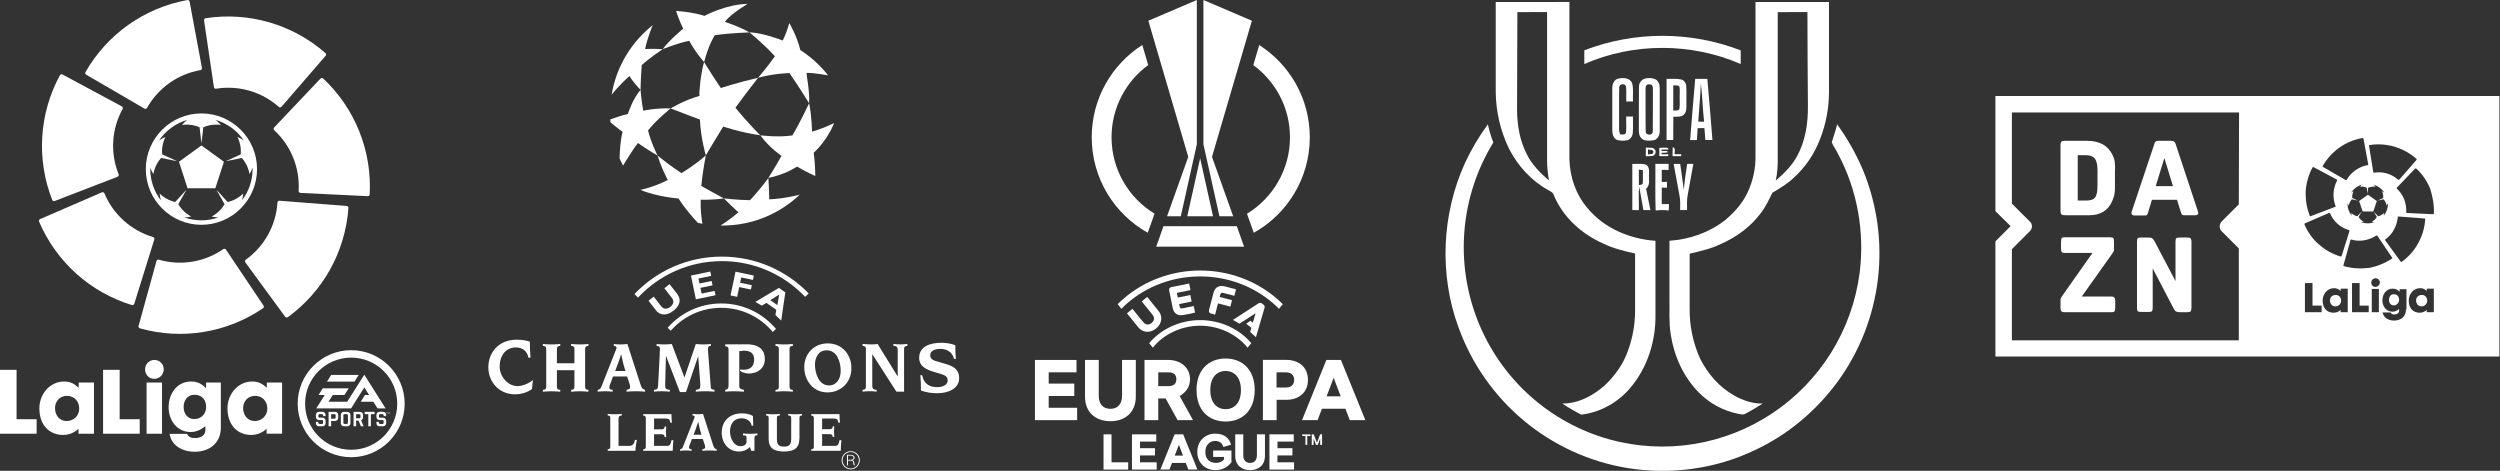 <svg xmlns="http://www.w3.org/2000/svg" width="1285" height="242" viewBox="0 0 1285 242" fill="none"><rect x="0" y="0" width="1285" height="242" fill="#333333" stroke="none"/><path fill-rule="evenodd" clip-rule="evenodd" d="M354.28 20.965C347.653 22.318 340.605 25.287 340.605 25.287C344.095 20.533 351.179 14.709 351.179 14.709C349.23 11.046 347.504 5.624 347.504 5.624C347.504 5.624 355.697 6.074 362.11 8.155C362.11 8.155 373.005 2.184 384.294 2C384.294 2 376.065 6.751 372.569 11.175C373.497 11.663 380.078 13.632 385.203 16.653C385.203 16.653 375.937 16.914 367.434 18.078C367.434 18.078 364.44 22.301 361.909 31.913C361.908 31.913 357.548 27.111 354.28 20.965Z" fill="white"></path><path fill-rule="evenodd" clip-rule="evenodd" d="M398.299 28.923C392.688 22.683 385.201 16.653 385.201 16.653C392.088 16.751 402.308 20.814 402.308 20.814C404.306 17.038 405.705 11.842 405.705 11.842C405.705 11.842 409.615 18.46 411.39 25.777C411.39 25.777 419.508 30.638 425.633 38.772C425.633 38.772 419.242 37.439 414.536 37.462C414.522 38.512 416.262 47.146 415.884 53.082C415.884 53.082 410.673 44.615 405.784 37.562C405.784 37.562 397.926 37.704 389.669 39.961C389.67 39.961 394.295 34.619 398.299 28.923ZM407.29 69.602C411.427 62.625 415.885 53.084 415.885 53.084C417.253 59.465 417.375 67.607 417.375 67.607C421.48 66.742 428.746 63.255 428.746 63.255C428.746 63.255 425.509 71.878 418.253 78.49C418.253 78.49 418.987 83.656 419.072 90.473C419.072 90.473 413.94 88.187 409.684 85.63C408.778 86.158 403.634 89.657 394.945 91.455C394.945 91.455 398.625 85.707 401.668 80.092C401.668 80.092 395.61 76.101 390.81 69.56C390.81 69.559 400.141 70.737 407.29 69.602Z" fill="white"></path><path fill-rule="evenodd" clip-rule="evenodd" d="M378.02 55.366C384.368 63.228 390.809 69.56 390.809 69.56C380.285 67.996 371.741 65.046 371.741 65.046C367.467 71.898 362.803 79.865 362.803 79.865C362.803 79.865 360.195 71.222 359.753 61.413C359.753 61.413 354.468 59.563 344.725 55.727C344.725 55.727 351.445 51.555 359.578 49.28C359.103 48.343 360.35 36.681 361.909 31.914C361.909 31.914 366.651 39.602 370.513 45.254C370.513 45.254 378.071 42.69 389.672 39.961C389.671 39.961 383.323 48.015 378.02 55.366ZM320.239 85.106C319.6 83.904 319.005 82.679 318.454 81.434C318.565 77.264 318.937 71.892 320.004 67.726C320.004 67.726 316.947 65.605 313.785 62.847C313.75 62.368 313.708 61.884 313.681 61.399C315.497 60.721 319.351 59.36 322.718 58.58C323.103 57.6 325.199 50.845 329.25 46.185C329.25 46.185 329.523 50.777 330.625 56.89C330.625 56.89 337.019 55.441 344.724 55.724C344.724 55.724 337.584 61.347 333.088 67.06C334.718 73.647 337.999 79.968 337.999 79.968C333.096 77.194 327.91 73.519 327.91 73.519C326.089 75.684 322.428 81.526 320.239 85.106ZM361.028 115.013C360.235 114.87 359.445 114.708 358.659 114.525C355.983 111.656 351.901 106.97 348.783 102.046C348.783 102.046 337.284 101.118 329.18 97.569C329.18 97.569 335.882 96.31 343.241 92.515C342.766 91.578 339.96 86.404 337.998 79.971C337.998 79.971 345.027 85.65 350.235 88.974C350.235 88.974 356.854 85.166 362.803 79.865C362.803 79.865 361.293 87.192 360.458 95.561C364.301 97.757 368.177 99.895 372.083 101.977C366.082 102.851 360.176 102.667 360.176 102.667C359.943 107.314 360.567 112.199 361.028 115.013ZM411.058 100.071C411.058 100.071 403.127 102.166 395.386 102.457C395.386 102.457 395.328 97.177 394.944 91.455C394.944 91.455 390.833 97.289 385.467 102.899C379.131 102.808 372.083 101.977 372.083 101.977C374.5 104.437 376.987 106.83 379.54 109.148C374.767 113.205 370.357 115.916 370.357 115.916C370.983 115.924 371.62 115.928 372.25 115.92C387.314 115.674 400.928 109.678 411.058 100.071Z" fill="white"></path><path fill-rule="evenodd" clip-rule="evenodd" d="M314.378 48.641C314.378 48.641 318.616 43.357 323.562 39.066C323.562 39.066 325.215 42.119 329.25 46.187C329.25 46.187 329.28 41.215 329.858 33.415C334.377 29.42 340.605 25.287 340.605 25.287C335.44 24.958 331.585 25.21 331.585 25.21C332.783 19.291 335.489 12.939 335.489 12.939C324.508 21.647 316.779 34.269 314.378 48.641ZM425.283 201.686C417.88 201.686 413.384 195.483 413.384 188.682C413.384 181.615 418.626 176.494 425.467 176.494C433.048 176.494 437.617 182.513 437.617 189.127C437.617 196.965 431.934 201.686 425.283 201.686ZM424.869 180.057C420.262 180.057 418.886 184.442 418.886 187.413C418.886 191.757 420.82 198.113 426.134 198.113C429.925 198.113 432.117 194.739 432.117 190.687C432.117 186.378 430.447 180.057 424.869 180.057ZM379.982 198.157C379.982 199.493 380.238 199.974 382.397 200.391V201.316C380.055 201.205 378.601 201.094 377.23 201.094C375.852 201.094 374.405 201.205 372.77 201.316V200.382C374.215 200.126 374.48 199.493 374.48 197.744V179.574C374.48 178.53 374.033 178.043 372.77 178.006V176.972H383.767C390.645 176.972 393.138 180.243 393.138 184.559C393.138 189.169 389.642 191.996 384.848 191.996C383.029 191.996 380.355 191.063 380.355 190.281C380.355 189.948 380.577 189.948 380.911 189.948C381.246 189.948 381.725 190.059 382.209 190.059C386.111 190.059 387.639 187.867 387.639 184.782C387.639 181.433 385.554 180.245 382.28 180.245L379.982 180.492V198.157ZM400.322 179.345C400.322 178.308 399.878 177.82 398.613 177.786V176.818C400.247 176.929 401.692 177.04 403.071 177.04C404.45 177.04 405.897 176.929 407.529 176.818V177.786C406.27 177.819 405.82 178.308 405.82 179.345V198.823C405.82 199.867 406.27 200.348 407.529 200.391V201.316C405.898 201.205 404.447 201.094 403.071 201.094C401.692 201.094 400.248 201.205 398.613 201.316V200.391C399.878 200.35 400.322 199.869 400.322 198.823V179.345ZM445.07 179.328C445.07 178.291 444.62 177.803 443.355 177.769V176.793C444.991 176.901 446.443 177.023 447.819 177.023C448.822 177.023 449.936 177.023 451.093 176.793L461.35 193.42H461.422V179.85C461.422 177.914 460.197 177.769 459.194 177.769V176.793C460.419 176.901 461.606 177.023 462.763 177.023C463.988 177.023 465.214 176.901 466.408 176.793V177.769C465.14 177.801 464.694 178.291 464.694 179.328V201.316H460.752L448.413 182.121H448.341V198.284C448.341 200.22 449.56 200.365 450.569 200.365V201.299C449.344 201.188 448.151 201.068 447 201.068C445.775 201.068 444.546 201.188 443.355 201.299V200.365C444.62 200.332 445.07 199.843 445.07 198.806V179.328ZM474.005 192.862C474.766 197.034 477.504 198.988 481.603 198.988C483.854 198.988 487.111 198.338 487.111 195.466C487.111 193.171 484.737 192.562 482.979 192.023L480.258 191.218C476.357 190.069 472.455 188.425 472.455 183.911C472.455 177.984 478.194 176.185 483.894 176.185C486.311 176.185 488.793 176.605 491.014 177.41C491.014 180.168 491.166 182.495 491.317 184.486H490.361C489.558 180.964 486.692 179.32 483.249 179.32C481.328 179.32 478.121 179.937 478.121 182.574C478.121 184.682 479.952 185.289 481.523 185.745L485.539 186.901C489.402 188.003 493 189.426 493 194.396C493 199.44 487.912 202.122 481.675 202.122C478.882 202.122 475.937 201.67 473.375 200.744C473.375 197.72 473.261 195.088 473.066 192.862H474.005ZM280.755 179.345C280.755 178.308 280.311 177.82 279.042 177.786V176.818C280.678 176.929 282.129 177.04 283.505 177.04C284.881 177.04 286.327 176.929 287.964 176.818V177.786C286.701 177.819 286.26 178.308 286.26 179.345L286.256 186.704L295.25 186.713V179.345C295.25 178.308 294.808 177.82 293.545 177.786V176.818C295.177 176.929 296.63 177.04 298.003 177.04C299.377 177.04 300.83 176.929 302.458 176.818V177.786C301.198 177.819 300.752 178.308 300.752 179.345V198.823C300.752 199.867 301.197 200.348 302.458 200.382V201.333C300.829 201.225 299.377 201.111 297.998 201.111C296.63 201.111 295.177 201.225 293.541 201.333V200.382C294.808 200.35 295.25 199.869 295.25 198.823V190.274H286.256V198.823C286.256 199.867 286.701 200.348 287.966 200.382V201.333C286.33 201.225 284.883 201.111 283.507 201.111C282.132 201.111 280.679 201.225 279.043 201.333V200.382C280.307 200.35 280.756 199.869 280.756 198.823L280.755 179.345ZM316.218 190.678C317.181 188.049 318.371 185.109 319.225 182.138H319.302C320.046 185.89 320.677 188.272 321.457 190.678H316.218ZM307.219 201.317C308.522 201.206 309.788 201.095 311.086 201.095C312.349 201.095 313.653 201.206 314.915 201.317V200.384C313.686 200.305 313.166 199.87 313.166 199.194C313.166 198.824 313.277 198.413 313.466 197.891L315.097 193.506H322.344L323.535 197.121C323.724 197.602 323.907 198.457 323.907 198.972C323.907 199.829 323.424 200.128 322.048 200.384V201.317C323.646 201.206 325.243 201.095 326.844 201.095C328.399 201.095 330.001 201.206 331.564 201.317V200.384C330.451 200.092 329.889 199.605 329.333 197.969L322.493 176.821C321.339 176.932 320.15 177.043 318.997 177.043C317.849 177.043 316.692 176.932 315.505 176.821V177.789C316.507 177.789 316.92 178.381 316.92 178.759C316.92 179.126 316.654 179.648 316.436 180.205L309.149 198.673C308.778 199.649 308.294 200.241 307.214 200.385V201.317H307.219ZM339.066 182.841C339.105 181.804 339.173 180.76 339.173 179.278C339.173 178.12 338.916 177.975 337.504 177.786V176.818C338.617 176.929 339.957 177.04 341.299 177.04C342.635 177.04 343.975 176.929 345.311 176.818L351.817 194.05L357.646 176.818C358.954 176.929 360.217 177.04 361.518 177.04C362.815 177.04 364.117 176.929 365.381 176.818V177.786C364.083 177.897 363.894 178.308 363.894 179.311C363.894 180.355 364.042 182.026 364.152 183.285L365.347 199.159C365.421 200.126 366.495 200.27 367.241 200.381V201.314C365.638 201.203 364.008 201.092 362.409 201.092C360.772 201.092 359.176 201.203 357.645 201.314V200.381C359.47 200.159 359.954 199.824 359.954 198.118C359.954 197.221 359.839 195.55 359.732 194.325L358.874 183.251H358.802L352.595 201.52H349.473L342.372 183.029H342.294L341.999 193.914C341.965 195.85 341.887 196.854 341.887 197.855C341.887 199.715 342.072 200.126 344.304 200.381V201.314C342.817 201.203 341.441 201.092 340.028 201.092C338.658 201.092 337.278 201.203 336.127 201.314V200.381C337.578 200.27 338.173 199.937 338.247 198.377L339.066 182.841ZM273.443 199.955C270.899 201.909 267.25 202.69 264.869 202.69C256.007 202.69 251 195.818 251 188.77C251 181.565 256.007 174.591 265.61 174.603C268.972 174.603 271.384 175.242 272.329 175.612C272.329 178.429 272.479 181.145 272.689 183.834H271.613C270.958 180.4 268.56 178.577 265.113 178.577C260.441 178.577 256.829 182.259 256.829 188.479C256.829 193.164 260.683 198.467 266.101 198.467C268.397 198.467 271.7 197.208 273.918 195.341L273.443 199.955ZM313.681 214.756C313.681 213.953 313.334 213.575 312.362 213.549V212.76C313.626 212.854 314.743 212.932 315.801 212.932C317.009 212.932 318.762 212.854 319.592 212.76V213.549C318.128 213.608 317.927 214.328 317.927 215.124V229.181H323.233C325.13 229.181 325.905 228.317 326.39 226.132H327.324C326.976 227.999 326.661 229.841 326.631 231.709H312.362V230.92C313.334 230.894 313.681 230.517 313.681 229.71V214.756ZM331.944 214.85C331.944 214.047 331.596 213.669 330.625 213.643V212.862H345.121C345.137 214.333 345.213 215.803 345.348 217.267H344.563C344.277 215.689 343.876 215.142 342.328 215.142H336.187V220.691H340.003C341.29 220.691 341.492 220.254 341.663 219.227H342.447C342.345 220.135 342.287 221.047 342.275 221.961C342.275 222.731 342.36 223.99 342.447 224.685H341.663C341.491 223.647 341.29 223.221 340.003 223.221H336.187V229.181H342.641C344.192 229.181 344.675 228.659 345.166 226.251H346.122C345.918 228.064 345.803 229.885 345.78 231.709H330.625V230.92C331.596 230.894 331.944 230.517 331.944 229.71V214.85ZM349.564 230.93C350.394 230.81 350.768 230.355 351.056 229.609L356.683 215.392C356.855 214.952 357.056 214.561 357.056 214.278C357.056 213.986 356.737 213.525 355.963 213.525V212.744C356.879 212.831 357.771 212.916 358.661 212.916C359.551 212.916 360.468 212.829 361.36 212.744L366.639 229.071C367.073 230.322 367.5 230.701 368.36 230.931V231.712C367.152 231.625 365.923 231.54 364.716 231.54C363.483 231.54 362.249 231.627 361.016 231.712V230.931C362.078 230.725 362.45 230.494 362.45 229.844C362.45 229.441 362.305 228.78 362.162 228.413L361.243 225.637H355.649L354.385 229.01C354.24 229.404 354.153 229.722 354.153 230.013C354.153 230.518 354.556 230.87 355.502 230.931V231.712C354.526 231.625 353.524 231.54 352.547 231.54C351.539 231.54 350.569 231.627 349.562 231.712V230.93H349.564ZM360.553 223.46C359.954 221.6 359.462 219.769 358.887 216.873H358.831C358.173 219.16 357.252 221.431 356.506 223.46H360.553ZM383.712 224.993C383.712 223.845 383.192 223.793 381.905 223.768V222.801C383.08 222.895 384.258 222.981 385.462 222.981C386.756 222.981 388.019 222.895 389.308 222.801V223.707C388.302 223.736 387.788 223.99 387.788 225.285V231.711H386.12L385.462 229.783C383.655 231.477 381.757 232.078 379.809 232.078C374.412 232.078 370.968 227.631 370.968 222.468C370.968 216.24 375.132 212.469 381.33 212.469C383.312 212.469 385.446 212.839 386.988 213.805C386.988 215.211 387.047 216.832 387.163 218.808H386.335C385.965 216.257 383.539 214.998 381.16 214.998C377.166 214.998 375.219 218.047 375.219 221.748C375.219 225.311 377.228 229.326 380.554 229.326C382.595 229.326 383.712 228.378 383.712 227.058V224.993ZM395.079 214.756C395.079 213.953 394.732 213.575 393.761 213.549V212.76C394.856 212.872 395.956 212.929 397.057 212.932C398.552 212.932 399.73 212.854 400.878 212.76V213.549C399.639 213.608 399.327 213.833 399.327 214.952V225.676C399.327 228.925 400.678 229.548 403.001 229.548C405.325 229.548 406.675 228.865 406.675 225.676V214.952C406.675 213.833 406.361 213.608 405.121 213.549V212.76C406.275 212.854 407.448 212.932 408.943 212.932C410.147 212.932 411.325 212.854 412.241 212.76V213.549C411.268 213.575 410.921 213.952 410.921 214.756V225.08C410.921 230.39 408.166 232.078 403.001 232.078C397.832 232.078 395.079 230.39 395.079 225.483V214.756ZM418.314 214.85C418.314 214.047 417.975 213.669 416.997 213.643V212.862H431.497C431.527 214.437 431.581 215.716 431.722 217.267H430.938C430.652 215.689 430.249 215.142 428.698 215.142H422.567V220.608H426.377C427.667 220.608 427.87 220.177 428.045 219.144H428.823C428.724 220.049 428.666 220.957 428.651 221.867C428.651 222.646 428.742 223.905 428.823 224.599H428.045C427.87 223.562 427.667 223.135 426.377 223.135H422.567V229.182H429.014C430.565 229.182 431.054 228.66 431.542 226.253H432.496C432.29 228.065 432.175 229.887 432.151 231.711H416.995V230.921C417.974 230.895 418.313 230.518 418.313 229.712L418.314 214.85ZM344.754 170.011C351.067 162.78 360.351 158.214 370.709 158.214C381.352 158.214 390.873 163.045 397.196 170.634L398.866 169.067C392.133 161.06 382.04 155.98 370.756 155.98C359.766 155.98 349.909 160.803 343.179 168.46L344.754 170.011ZM367.767 151.747L357.685 153.845L355.145 141.631L365.089 139.566L365.556 141.8L359.021 143.162L359.551 145.724L365.788 144.424L366.253 146.666L360.015 147.96L360.627 150.899L367.3 149.509L367.767 151.747ZM387.005 143.866L380.991 142.598L380.422 145.313L386.431 146.59L385.96 148.826L379.952 147.55L378.894 152.57L375.486 151.841L378.057 139.645L387.481 141.631L387.005 143.866ZM401.543 164.741L398.552 161.915L399.024 159.233L393.892 155.667L391.621 157.099L388.225 155.198L400.342 147.978L403.654 150.273L401.543 164.741ZM400.514 151.405L395.934 154.289L399.572 156.817L400.514 151.405ZM346.13 159.74C343.894 161.513 340.104 162.961 337.332 159.704L333.328 154.575L336.004 152.46L339.932 157.504C341.349 159.175 343.132 158.849 344.552 157.735C345.969 156.624 346.697 154.959 345.405 153.189L341.473 148.15L344.149 146.045L348.154 151.174C350.545 154.454 349.064 157.408 346.13 159.74Z" fill="white"></path><path fill-rule="evenodd" clip-rule="evenodd" d="M413.818 152.561C403.071 141.262 387.892 134.212 371.069 134.212C354.045 134.212 338.702 141.426 327.94 152.963L326.12 151.114C337.426 139.276 353.366 131.9 371.03 131.9C388.552 131.9 404.373 139.164 415.662 150.831L413.818 152.561ZM437.267 241.225C436.654 241.227 436.046 241.108 435.479 240.874C434.913 240.641 434.397 240.298 433.963 239.865C433.529 239.432 433.184 238.918 432.949 238.352C432.714 237.786 432.593 237.179 432.592 236.566C432.596 235.327 433.09 234.141 433.966 233.266C434.842 232.391 436.028 231.899 437.267 231.897V232.344C436.15 232.348 435.081 232.795 434.293 233.586C433.505 234.378 433.064 235.449 433.065 236.566C433.061 237.684 433.502 238.758 434.289 239.552C435.077 240.346 436.148 240.794 437.267 240.799V241.225Z" fill="white"></path><path fill-rule="evenodd" clip-rule="evenodd" d="M435.343 233.781H437.227C437.947 233.781 438.366 233.883 438.722 234.159C438.892 234.287 439.03 234.453 439.125 234.643C439.22 234.833 439.27 235.043 439.27 235.255C439.27 235.908 438.8 236.422 438.045 236.576C438.415 236.686 438.581 236.782 438.739 236.97C438.937 237.209 439.022 237.459 439.17 238.237L439.254 238.657C439.31 238.966 439.327 239.019 439.432 239.196H438.87C438.756 238.957 438.731 238.863 438.667 238.496C438.469 237.382 438.445 237.304 438.169 237.041C437.955 236.834 437.664 236.766 437.046 236.766H435.859V239.198H435.343V233.781ZM437.244 236.344C438.169 236.344 438.731 235.932 438.731 235.254C438.731 234.542 438.186 234.167 437.156 234.167H435.852V236.342L437.244 236.344Z" fill="white"></path><path fill-rule="evenodd" clip-rule="evenodd" d="M437.267 241.225C439.848 241.225 441.952 239.152 441.952 236.566C441.952 233.979 439.848 231.897 437.267 231.897V232.344C439.584 232.344 441.448 234.233 441.463 236.566C441.463 238.91 439.584 240.799 437.267 240.799V241.225Z" fill="white"></path><g clip-path="url(#clip0_144_429)"><path d="M768.809 1.041C781.432 1 794.054 1.077 806.676 1C806.676 28.026 806.676 55.051 806.676 82.077C806.966 91.141 810.095 100.292 816.124 107.141C824.631 117.399 837.833 122.865 850.908 123.779C850.908 136.415 850.908 149.054 850.908 161.694C851.122 175.239 846.792 189.034 837.955 199.395C831.611 206.897 822.458 212.036 812.67 213.123C809.373 211.332 806.056 209.52 803.003 207.407C811.22 207.509 818.917 203.36 824.916 197.986C830.207 192.979 834.582 186.824 836.912 179.878C839.187 173.539 840.379 166.859 840.438 160.122C840.438 150.18 840.438 140.218 840.438 130.306C834.841 129.066 829.199 127.719 824.03 125.167C812.919 120.298 803.253 111.51 798.592 100.159C798.272 98.853 796.954 98.398 795.921 97.791C787.125 92.948 780.084 85.21 775.561 76.299C771.149 67.107 768.841 57.043 768.804 46.841C768.804 31.571 768.804 16.304 768.804 1.041M779.926 6.231C779.89 23.17 779.788 40.109 779.768 57.048C779.885 64.469 781.162 71.997 784.484 78.683C787.084 84.297 791.51 88.798 796.186 92.749C795.56 89.382 795.229 85.966 795.199 82.541C795.219 57.101 795.219 31.656 795.199 6.206C790.106 6.236 785.019 6.206 779.926 6.231Z" fill="white"></path><path d="M902.308 1.025C914.905 1.025 927.502 1.066 940.104 1.025C940.13 16.485 940.104 31.938 940.104 47.392C940.082 55.545 938.557 63.624 935.607 71.221C932.707 79.032 927.957 86.019 921.768 91.58C918.548 94.606 914.727 96.842 910.972 99.092C909.217 102.808 907.411 106.533 904.832 109.81C899.597 116.777 892.291 122.013 884.354 125.478C879.343 127.918 873.874 129.112 868.486 130.398C868.506 139.663 868.506 148.926 868.486 158.188C868.325 167.247 870.182 176.228 873.919 184.477C877.822 192.142 883.728 199.022 891.304 203.253C895.771 205.805 900.812 207.54 905.997 207.423C903.107 209.321 900.131 211.08 897.068 212.7C895.949 213.384 894.621 212.884 893.435 212.7C885.804 211.166 878.798 207.395 873.304 201.865C865.321 193.827 860.437 182.981 858.748 171.845C857.731 165.619 858.239 159.285 858.097 153.007V123.758C868.415 123.054 878.641 119.517 886.801 113.066C892.184 108.621 896.849 103.073 899.317 96.439C901.278 91.535 902.3 86.304 902.329 81.02C902.305 54.352 902.305 27.685 902.329 1.02M913.755 6.226C913.755 31.326 913.755 56.429 913.755 81.536C913.855 85.316 913.513 89.094 912.738 92.794C916.991 89.171 921.092 85.139 923.747 80.178C928.021 72.37 929.344 63.336 929.267 54.517C929.166 38.41 929.023 22.308 929.018 6.201C923.915 6.236 918.828 6.206 913.735 6.231L913.755 6.226Z" fill="white"></path><path d="M814.344 25.85C840.228 15.926 868.853 15.941 894.728 25.891C894.728 28.231 894.728 30.574 894.728 32.918C869.453 21.899 839.604 21.813 814.344 32.918C814.313 30.545 814.328 28.197 814.344 25.85Z" fill="white"></path><path d="M752.946 83.904C756.215 76.862 760.17 70.163 764.755 63.903C765.459 67.086 766.398 70.213 767.563 73.258C759.242 86.802 754.177 102.104 752.769 117.952C751.362 133.8 753.65 149.758 759.453 164.566C765.256 179.373 774.414 192.623 786.203 203.266C797.993 213.909 812.089 221.654 827.378 225.888C841.468 229.76 856.222 230.561 870.646 228.236C885.071 225.91 898.832 220.513 911.003 212.408C923.175 204.302 933.475 193.675 941.211 181.242C948.946 168.81 953.938 154.86 955.85 140.33C958.526 119.323 954.685 97.459 944.591 78.816C943.691 76.84 942.205 75.105 941.539 73.064C942.475 70.001 943.574 67.006 944.276 63.877C949.559 71.181 954.009 79.056 957.544 87.354C964.86 105.072 967.513 124.378 965.249 143.421C962.985 162.463 955.881 180.602 944.617 196.098C933.597 211.138 918.884 223.525 901.972 231.379C881.764 241.076 858.58 244.169 836.5 240.566C816.916 237.345 798.543 228.941 783.276 216.222C768.009 203.502 756.401 186.927 749.649 168.206C739.683 141.106 741.031 110.162 752.946 83.904Z" fill="white"></path><path d="M831.967 40.385C834.409 39.803 837.914 40.038 838.912 42.804C839.756 45.836 839.171 49.041 839.339 52.144H835.884C835.808 49.592 836.037 47.04 835.788 44.489C835.416 42.774 832.364 42.957 832.282 44.759C832.12 51.062 832.282 57.38 832.216 63.694C832.257 65.495 831.936 67.404 832.806 69.073C833.885 69.119 835.427 69.466 835.778 68.052C836.057 65.337 835.778 62.591 835.879 59.886H839.344C839.278 62.688 839.466 65.5 839.258 68.292C839.141 69.941 838.092 71.625 836.449 72.079C834.76 72.426 833.015 72.4 831.336 72.002C829.245 71.227 828.685 68.767 828.716 66.771C828.716 59.626 828.716 52.481 828.716 45.336C828.68 43.248 829.662 40.722 831.967 40.385Z" fill="white"></path><path d="M846.513 40.217C847.968 39.985 849.46 40.162 850.822 40.727C852.496 41.533 853.111 43.534 853.096 45.279C853.096 52.608 853.096 59.939 853.096 67.271C853.203 69.343 852.078 71.772 849.835 72.12C847.759 72.324 845.139 72.691 843.577 70.961C842.275 69.563 842.371 67.526 842.366 65.75C842.427 58.671 842.305 51.587 842.427 44.509C842.427 43.406 842.85 42.346 843.607 41.547C844.365 40.748 845.399 40.272 846.497 40.217M846.874 43.447C845.704 43.855 845.856 45.33 845.821 46.326C845.892 53.471 845.744 60.616 845.892 67.725C846.014 69.695 849.453 69.721 849.524 67.725C849.657 60.58 849.524 53.461 849.585 46.326C849.545 45.392 849.708 44.284 848.914 43.58C848.272 43.311 847.56 43.264 846.889 43.447H846.874Z" fill="white"></path><path d="M856.611 71.987C856.611 61.501 856.611 51.016 856.611 40.533C859.089 40.635 861.618 40.293 864.06 40.839C865.642 41.161 866.659 42.748 866.731 44.299C866.929 47.362 866.731 50.424 866.822 53.486C866.822 55.369 866.965 57.61 865.438 58.998C863.983 60.304 861.877 59.937 860.101 60.019C859.984 64.005 860.101 67.991 860.051 71.972C858.901 71.972 857.756 71.972 856.611 71.972M860.051 43.871C860.051 48.192 860.051 52.515 860.051 56.839C861.134 56.666 862.864 57.207 863.271 55.818C863.525 53.18 863.271 50.516 863.383 47.872C863.317 46.657 863.576 45.356 863.057 44.218C862.136 43.733 861.032 43.952 860.051 43.871Z" fill="white"></path><path d="M871.355 40.523H877.567C878.529 51.001 879.358 61.489 880.192 71.977H876.55C876.423 69.935 876.265 67.894 876.041 65.822C874.884 65.822 873.733 65.837 872.587 65.868C872.469 67.909 872.322 69.951 872.2 71.992H868.73C869.6 61.504 870.389 51.011 871.335 40.528M872.861 62.535H875.914C875.151 55.982 875.054 49.367 874.23 42.825C873.97 49.388 873.37 55.956 872.892 62.53L872.861 62.535Z" fill="white"></path><path d="M845.968 75.866C847.494 76.095 849.769 75.401 850.695 77.039C851.427 78.106 850.761 79.53 849.708 80.102C848.459 80.277 847.197 80.34 845.938 80.29C845.938 78.821 845.938 77.351 845.968 75.886M847.037 79.331C848.054 79.244 849.901 79.464 849.865 77.938C849.54 76.703 847.993 77.091 847.062 76.84C847.047 77.652 847.037 78.479 847.037 79.311V79.331Z" fill="white"></path><path d="M852.892 76.024C854.312 75.865 855.743 75.846 857.166 75.968L857.644 76.851C856.449 76.897 855.253 76.897 854.057 76.897L853.981 77.621H856.917C856.988 77.8 857.14 78.132 857.212 78.331C856.159 78.489 855.096 78.564 854.032 78.555L854.007 79.305L857.492 79.27C857.492 79.515 857.492 80.005 857.492 80.25C855.955 80.25 854.429 80.25 852.913 80.25L852.892 76.024Z" fill="white"></path><path d="M859.786 75.682C861.546 75.942 860.57 78.055 860.804 79.254H864.131V80.245H859.7C859.705 78.734 859.7 77.208 859.786 75.682Z" fill="white"></path><path d="M838.998 84.271C841.17 84.271 843.373 84.072 845.525 84.455C847.56 84.965 847.713 87.466 847.611 89.181C847.357 91.799 848.436 95.081 846.085 97.01C846.813 100.674 847.55 104.334 848.324 107.988C847.108 107.988 845.902 107.988 844.691 107.957C844.02 103.905 843.287 99.863 842.534 95.826C842.096 99.873 842.483 103.951 842.361 108.014C841.242 108.014 840.122 108.014 839.008 107.973C839.008 100.072 839.008 92.172 839.008 84.271M842.371 87.155V95.127C843.068 94.989 843.928 95.071 844.371 94.377C844.544 92.075 844.401 89.783 844.427 87.456C843.735 87.344 843.043 87.252 842.361 87.155H842.371Z" fill="white"></path><path d="M850.857 84.241C853.126 84.241 855.395 84.241 857.665 84.241V87.344L854.134 87.293V93.519C855.039 93.519 855.955 93.494 856.871 93.489C856.845 94.509 856.82 95.494 856.789 96.495L854.139 96.423V104.936C855.36 104.909 856.586 104.888 857.817 104.875C857.843 105.985 857.812 107.095 857.726 108.202C855.496 107.896 853.235 107.896 851.005 108.202C850.684 100.215 850.954 92.223 850.857 84.241Z" fill="white"></path><path d="M860.264 84.246H863.627C864.258 88.676 864.823 93.126 865.494 97.551C865.876 93.091 866.512 88.66 867.209 84.241H870.389C869.371 89.589 868.455 94.958 867.458 100.307C866.949 102.859 867.183 105.411 867.153 107.963H863.592C863.566 105.594 863.785 103.201 863.312 100.863C862.274 95.356 861.338 89.804 860.264 84.246Z" fill="white"></path></g><g clip-path="url(#clip1_144_429)"><path d="M180.501 180C165.336 180 153 192.335 153 207.502C153 222.662 165.336 235 180.501 235C195.661 235 208 222.662 208 207.502C208 192.335 195.661 180 180.501 180ZM180.503 183.816C193.585 183.816 204.188 194.419 204.188 207.501C204.188 220.582 193.585 231.185 180.503 231.185C167.421 231.185 156.817 220.582 156.817 207.501C156.817 194.419 167.421 183.816 180.503 183.816Z" fill="white"></path><path d="M178.465 206.482H168.853L171.056 203.037H177.028L179.208 199.604H165.886L163.715 203.037H166.912L162.558 209.917H180.455L187.253 199.124L189.712 203.032H187.591L185.423 206.482H191.89L194.066 209.917H198.192L187.253 192.599L178.465 206.482ZM170.222 192.727L168.059 196.159L182.19 196.154L184.356 192.727L170.222 192.727Z" fill="white"></path><path d="M198.585 211.924V212.047H198.868V212.648H199.008V212.047H199.291V211.924H198.585Z" fill="white"></path><path d="M200.14 211.924L199.862 212.355L199.579 211.924H199.456V212.645H199.579V212.2L199.566 212.122L199.609 212.195L199.839 212.558H199.864L200.095 212.2L200.127 212.122V212.2V212.645H200.252V211.924H200.14Z" fill="white"></path><path d="M167.355 217.526C167.355 217.964 167.202 218.344 166.899 218.65C166.591 218.955 166.215 219.11 165.78 219.11H163.924C163.479 219.11 163.106 218.96 162.808 218.665C162.515 218.369 162.365 218.004 162.365 217.553V216.817H163.509L163.684 217.498C163.759 217.783 163.952 217.926 164.265 217.926H165.527C165.687 217.926 165.812 217.866 165.912 217.756C166.008 217.638 166.055 217.488 166.055 217.315V216.504C166.055 216.108 165.882 215.903 165.527 215.903H163.939C163.509 215.903 163.138 215.753 162.825 215.45C162.522 215.135 162.365 214.759 162.365 214.318V213.252C162.365 212.824 162.522 212.453 162.825 212.143C163.138 211.832 163.509 211.682 163.939 211.682H165.78C166.215 211.682 166.586 211.83 166.886 212.12C167.189 212.416 167.332 212.786 167.332 213.232V213.898H166.195L166.025 213.294C165.935 213.004 165.737 212.864 165.447 212.864H164.205C164.04 212.864 163.912 212.924 163.814 213.041C163.714 213.154 163.669 213.299 163.669 213.48V214.106C163.669 214.494 163.847 214.689 164.205 214.689H165.78C166.21 214.689 166.586 214.844 166.889 215.16C167.202 215.473 167.355 215.838 167.355 216.269V217.526Z" fill="white"></path><path d="M173.845 214.807C173.845 215.24 173.685 215.613 173.377 215.921C173.064 216.232 172.686 216.387 172.253 216.387H170.21V219.111H168.895V211.683H172.253C172.686 211.683 173.064 211.838 173.377 212.143C173.685 212.449 173.845 212.819 173.845 213.248V214.807ZM171.995 212.882H170.21V215.185H171.995L172.375 215.013C172.473 214.897 172.521 214.755 172.521 214.572V213.49C172.521 213.31 172.473 213.172 172.375 213.055L171.995 212.882Z" fill="white"></path><path d="M185.501 219.111L184.294 216.207H183.047V219.111H181.73V211.683H185.017C185.458 211.683 185.829 211.838 186.134 212.141C186.439 212.452 186.597 212.825 186.597 213.248V214.542C186.597 214.88 186.502 215.186 186.319 215.454C186.126 215.724 185.886 215.917 185.591 216.039L186.898 219.111H185.501ZM184.769 212.882H183.047V215.005H184.769L185.132 214.84C185.233 214.728 185.278 214.585 185.278 214.405V213.488C185.278 213.315 185.233 213.173 185.132 213.053L184.769 212.882Z" fill="white"></path><path d="M192.532 212.881H190.626V219.11H189.314V212.881H187.422V211.684H192.532V212.881Z" fill="white"></path><path d="M198.484 217.526C198.484 217.964 198.329 218.344 198.029 218.65C197.716 218.955 197.343 219.11 196.902 219.11H195.047C194.606 219.11 194.236 218.96 193.933 218.665C193.64 218.369 193.487 218.004 193.487 217.553V216.817H194.634L194.804 217.498C194.884 217.783 195.079 217.926 195.39 217.926H196.652C196.809 217.926 196.94 217.866 197.04 217.756C197.135 217.638 197.175 217.488 197.175 217.315V216.504C197.175 216.108 197.005 215.903 196.652 215.903H195.069C194.634 215.903 194.258 215.753 193.953 215.45C193.647 215.135 193.487 214.759 193.487 214.318V213.252C193.487 212.824 193.647 212.453 193.953 212.143C194.258 211.832 194.634 211.682 195.069 211.682H196.902C197.343 211.682 197.711 211.83 198.011 212.12C198.309 212.416 198.462 212.786 198.462 213.232V213.898H197.323L197.147 213.294C197.057 213.004 196.865 212.864 196.572 212.864H195.325C195.164 212.864 195.029 212.924 194.939 213.041C194.839 213.154 194.794 213.299 194.794 213.48V214.106C194.794 214.494 194.972 214.689 195.325 214.689H196.902C197.338 214.689 197.706 214.844 198.011 215.16C198.329 215.473 198.484 215.838 198.484 216.269V217.526Z" fill="white"></path><path d="M178.292 212.881H177.031L176.645 213.054C176.555 213.171 176.505 213.314 176.505 213.492V217.297C176.505 217.473 176.555 217.613 176.645 217.73L177.031 217.916H178.292L178.673 217.73C178.773 217.613 178.823 217.473 178.823 217.297V213.492C178.823 213.314 178.773 213.171 178.673 213.054L178.292 212.881ZM180.133 217.515C180.133 217.966 179.98 218.341 179.672 218.649C179.356 218.952 178.991 219.11 178.545 219.11H176.77C176.332 219.11 175.951 218.952 175.648 218.649C175.343 218.341 175.183 217.966 175.183 217.515V213.244C175.183 212.823 175.343 212.448 175.648 212.142C175.951 211.834 176.332 211.684 176.77 211.684H178.545C178.991 211.684 179.356 211.834 179.672 212.137C179.98 212.438 180.133 212.816 180.133 213.244V217.515Z" fill="white"></path></g><path d="M43.918 37.092C43.669 37.567 43.852 38.155 44.327 38.404L44.328 38.404L74.207 55.799L74.277 55.836C74.602 56.015 75.001 55.99 75.302 55.772C75.397 55.705 75.479 55.621 75.543 55.524C75.575 55.479 75.602 55.431 75.623 55.38C81.386 45.168 91.413 38.075 102.952 36.047C102.992 36.045 103.031 36.038 103.069 36.027C103.567 35.915 103.891 35.433 103.807 34.929L103.794 34.862L97.463 0.842L97.447 0.783C97.421 0.643 97.362 0.511 97.275 0.397C97.07 0.118 96.732 -0.031 96.388 0.005L96.306 0.022C74.232 4.02 55.054 17.587 43.918 37.083" fill="white"></path><path d="M26.855 102.8C26.997 103.129 27.307 103.354 27.663 103.387C27.825 103.4 27.988 103.372 28.136 103.305L60.384 90.864L60.454 90.835C60.793 90.692 61.022 90.369 61.044 90.001C61.051 89.885 61.036 89.769 61.001 89.658C60.985 89.605 60.964 89.553 60.937 89.504C56.592 78.613 57.344 66.347 62.986 56.069C63.01 56.038 63.029 56.003 63.044 55.967C63.273 55.508 63.099 54.95 62.65 54.703L62.591 54.672L32.144 38.304L32.09 38.277C31.964 38.209 31.824 38.173 31.68 38.17C31.334 38.158 31.007 38.331 30.822 38.624C30.808 38.648 30.795 38.673 30.783 38.698C20.077 58.433 18.638 81.899 26.851 102.798" fill="white"></path><path d="M67.84 156.803C68.359 156.939 68.889 156.628 69.025 156.109C69.026 156.108 69.026 156.108 69.026 156.107L79.309 123.083L79.329 123.009C79.429 122.655 79.317 122.274 79.043 122.03C78.956 121.952 78.855 121.89 78.746 121.85C78.695 121.829 78.642 121.813 78.588 121.803C67.358 118.448 58.22 110.236 53.68 99.42C53.67 99.383 53.655 99.347 53.635 99.313C53.58 99.201 53.505 99.099 53.414 99.014C53.139 98.766 52.747 98.697 52.404 98.837L52.34 98.864L20.627 112.607L20.572 112.632C20.441 112.688 20.325 112.776 20.234 112.886C20.006 113.152 19.939 113.519 20.058 113.848C20.058 113.875 20.08 113.897 20.09 113.924C28.892 134.579 46.368 150.28 67.827 156.813" fill="white"></path><path d="M135.225 158.411C135.657 158.091 135.749 157.481 135.43 157.049L116.171 128.332L116.126 128.268C115.837 127.864 115.289 127.746 114.86 127.995C114.811 128.021 114.766 128.053 114.725 128.09C105.077 134.745 92.96 136.728 81.698 133.494C81.661 133.48 81.624 133.468 81.585 133.46C81.463 133.433 81.338 133.429 81.214 133.447C80.85 133.508 80.552 133.771 80.444 134.124L80.425 134.192L71.222 167.534V167.59C71.186 167.728 71.181 167.872 71.208 168.012C71.273 168.353 71.514 168.634 71.841 168.749C71.868 168.758 71.895 168.766 71.923 168.771C93.518 174.852 116.694 171.059 135.231 158.411" fill="white"></path><path d="M179.096 106.874C179.111 106.337 178.69 105.889 178.154 105.871L143.701 103.182H143.625C143.257 103.163 142.911 103.357 142.734 103.68C142.652 103.831 142.611 104.001 142.615 104.172C141.849 115.877 135.886 126.623 126.366 133.46C126.331 133.479 126.298 133.502 126.27 133.529C126.172 133.608 126.091 133.704 126.03 133.812C125.849 134.136 125.869 134.535 126.083 134.838L126.122 134.896L146.555 162.792L146.59 162.837C146.675 162.953 146.786 163.047 146.913 163.112C147.221 163.272 147.591 163.256 147.885 163.071C147.907 163.056 147.929 163.039 147.95 163.022C166.106 149.833 177.506 129.281 179.092 106.88" fill="white"></path><path d="M166.07 40.316C165.8 40.085 165.426 40.017 165.092 40.14C164.94 40.198 164.804 40.293 164.697 40.416L140.919 65.523L140.865 65.581C140.62 65.856 140.553 66.246 140.691 66.588C140.738 66.694 140.802 66.791 140.882 66.875C140.918 66.916 140.959 66.953 141.003 66.986C149.604 74.951 154.19 86.354 153.5 98.064C153.496 98.103 153.496 98.143 153.5 98.183C153.501 98.308 153.523 98.431 153.568 98.548C153.706 98.888 154.022 99.121 154.387 99.153H154.455L188.971 100.827H189.033C189.174 100.833 189.314 100.806 189.443 100.747C189.76 100.61 189.981 100.313 190.022 99.969C190.022 99.941 190.022 99.914 190.022 99.885C191.219 77.465 182.455 55.662 166.082 40.32" fill="white"></path><path d="M105.653 9.375C105.304 9.444 105.02 9.697 104.913 10.036C104.864 10.191 104.854 10.356 104.886 10.516L109.945 44.745L109.959 44.821C110.025 45.183 110.29 45.476 110.643 45.577C110.755 45.61 110.87 45.622 110.986 45.612C111.041 45.608 111.096 45.599 111.15 45.586C122.715 43.73 134.503 47.156 143.279 54.923C143.305 54.952 143.335 54.978 143.367 55.001C143.465 55.079 143.577 55.138 143.697 55.175C144.052 55.277 144.435 55.167 144.682 54.892L144.727 54.843L167.348 28.69L167.385 28.64C167.478 28.532 167.544 28.403 167.58 28.265C167.667 27.93 167.571 27.573 167.326 27.328L167.262 27.274C150.378 12.488 127.826 5.935 105.659 9.373" fill="white"></path><path d="M103.534 58.299C87.768 58.299 74.943 71.14 74.943 86.924C74.943 102.708 87.768 115.546 103.534 115.546C119.3 115.546 132.123 102.706 132.123 86.924C132.123 71.142 119.297 58.299 103.534 58.299ZM124.303 103.059C124.739 101.896 124.876 100.538 125.02 99.485C124.436 100.047 123.815 100.567 123.159 101.042C121.333 102.391 119.245 103.343 117.029 103.836L111.498 97.801L111.42 97.859L115.427 104.96C114.27 106.947 112.706 108.667 110.838 110.006C110.185 110.48 109.5 110.909 108.789 111.29C109.828 111.479 111.149 111.768 112.385 111.715C106.661 113.762 100.406 113.762 94.683 111.715C95.912 111.772 97.248 111.481 98.291 111.292C97.58 110.911 96.895 110.482 96.242 110.008C94.374 108.669 92.81 106.95 91.651 104.964L95.654 97.849L95.578 97.793L90.047 103.83C87.834 103.338 85.749 102.388 83.925 101.042C83.268 100.569 82.645 100.05 82.06 99.49C82.2 100.548 82.337 101.912 82.778 103.079C79.184 98.465 77.237 92.779 77.246 86.928C77.246 86.639 77.258 86.353 77.268 86.068C77.584 87.299 78.293 88.53 78.819 89.494C78.96 88.697 79.157 87.91 79.409 87.141C80.108 84.94 81.266 82.912 82.806 81.193L90.715 82.799L90.745 82.708L83.351 79.33C83.141 77.074 83.401 74.799 84.115 72.649C84.363 71.877 84.665 71.123 85.019 70.393C84.005 70.879 82.659 71.466 81.667 72.319C85.156 67.091 90.397 63.283 96.443 61.583C95.298 62.256 94.304 63.382 93.515 64.213C94.315 64.103 95.122 64.048 95.929 64.049C98.219 64.032 100.488 64.499 102.585 65.421L103.503 73.421H103.593L104.509 65.421C106.603 64.503 108.867 64.038 111.153 64.055C111.963 64.055 112.771 64.109 113.573 64.219C112.78 63.398 111.789 62.268 110.649 61.593C116.684 63.294 121.915 67.094 125.401 72.311C124.413 71.466 123.075 70.875 122.067 70.399C122.419 71.13 122.721 71.884 122.971 72.655C123.687 74.808 123.946 77.088 123.731 79.347L116.355 82.723L116.384 82.811L124.286 81.186C125.825 82.906 126.98 84.934 127.675 87.135C127.927 87.904 128.124 88.69 128.265 89.488C128.781 88.528 129.494 87.316 129.812 86.087C129.812 86.364 129.832 86.643 129.832 86.922C129.838 92.767 127.891 98.447 124.301 103.057" fill="white"></path><path d="M91.987 83.154L96.4 96.757H110.686L115.1 83.154L103.542 74.748L91.987 83.154Z" fill="white"></path><path d="M0 190.099V222.932H18.825V215.478H8.517V190.099H0Z" fill="white"></path><path d="M34.499 203.47C30.708 203.47 28.278 206.299 28.278 209.77C28.278 213.417 30.58 216.416 34.245 216.416C37.78 216.416 40.718 213.803 40.718 209.986C40.718 206.128 37.992 203.47 34.499 203.47ZM20.23 209.9C20.23 202.571 25.64 196.099 32.924 196.099C36.114 196.099 38.118 197.17 40.457 199.314V196.616H48.297V222.925H40.333V220.354C40.333 220.354 37.477 223.57 32.497 223.57C25.212 223.57 20.234 218.337 20.234 209.89" fill="white"></path><path d="M71.813 222.932H52.986V190.099H61.505V215.478H71.813V222.932Z" fill="white"></path><path d="M83.27 222.93H75.347V196.621H83.27V222.93ZM74.581 189.923C74.513 187.274 76.602 185.07 79.248 185.002C81.894 184.933 84.096 187.025 84.164 189.674C84.165 189.728 84.166 189.782 84.165 189.835C84.168 192.531 81.988 194.719 79.296 194.722C79.284 194.722 79.272 194.722 79.26 194.722C76.662 194.722 74.576 192.617 74.576 189.923" fill="white"></path><path d="M99.923 202.92C96.218 202.92 94.384 205.964 94.384 209.221C94.384 212.606 96.388 215.395 99.881 215.395C103.844 215.395 105.969 212.222 105.969 209.256C105.969 205.749 104.01 202.911 99.923 202.911M86.676 209.256C86.676 202.141 91.192 196.102 98.094 196.102C101.423 196.102 103.672 197.174 105.927 199.573V196.623H113.512V219.81C113.512 227.953 107.418 232.194 100.093 232.194C93.66 232.194 88.039 228.939 87.191 223.021H96.092C97.194 224.822 98.301 225.163 100.265 225.163C103.033 225.163 105.585 223.881 105.585 221.009C105.614 220.352 105.601 219.694 105.545 219.038C104.01 220.41 101.165 222.081 98.049 222.081C91.278 222.081 86.676 216.423 86.676 209.265" fill="white"></path><path d="M131.189 203.463C127.396 203.463 124.97 206.292 124.97 209.763C124.97 213.41 127.268 216.409 130.926 216.409C134.461 216.409 137.408 213.796 137.408 209.979C137.408 206.121 134.684 203.463 131.19 203.463M116.92 209.893C116.92 202.564 122.328 196.092 129.612 196.092C132.806 196.092 134.81 197.163 137.145 199.307V196.609H144.988V222.918H137.022V220.346C137.022 220.346 134.168 223.563 129.184 223.563C121.902 223.563 116.922 218.329 116.922 209.883" fill="white"></path><g clip-path="url(#clip2_144_429)"><path d="M571.334 70.546C571.334 55.326 578.762 41.817 590.174 33.442L587.149 23.115C571.513 33.111 561.15 50.612 561.15 70.546C561.15 91.649 572.772 110.021 589.934 119.627L593.439 109.841C580.2 101.796 571.334 87.176 571.334 70.546ZM647.233 23.145L644.208 33.471C655.62 41.847 663.048 55.356 663.048 70.576C663.048 87.206 654.182 101.796 640.943 109.871L644.448 119.657C661.61 110.051 673.232 91.679 673.232 70.576C673.232 50.612 662.838 33.111 647.233 23.145Z" fill="white"></path><path d="M606.933 111.162H599.865L610.767 80.632L590.25 10.657L615.17 0V74.148L606.933 111.162Z" fill="white"></path><path d="M622.958 80.632L633.861 111.162H626.792L618.555 74.148V0L643.475 10.657L622.958 80.632Z" fill="white"></path><path d="M594.293 126.802L598.037 116.265H635.718L639.462 126.802H594.293Z" fill="white"></path><path d="M616.878 81.383L623.497 111.162H610.258L616.878 81.383Z" fill="white"></path><path d="M539.031 203.531H552.181V197.167H539.031V191.374H553.319V185.01H531.963V215.959H553.648V209.595H539.031V203.531Z" fill="white"></path><path fill-rule="evenodd" clip-rule="evenodd" d="M629.967 216.65C639.042 216.65 644.913 210.496 644.913 200.469C644.913 190.443 639.042 184.289 629.967 184.289C620.891 184.289 615.021 190.443 615.021 200.469C615.021 210.496 620.891 216.65 629.967 216.65ZM629.967 190.683C634.37 190.683 637.844 193.865 637.844 200.499C637.844 207.134 634.37 210.316 629.967 210.316C625.564 210.316 622.089 207.134 622.089 200.499C622.059 193.865 625.564 190.683 629.967 190.683Z" fill="white"></path><path fill-rule="evenodd" clip-rule="evenodd" d="M649.136 215.959H656.175V205.512H661.207C667.287 205.512 672.289 201.97 672.289 195.246C672.289 188.522 667.317 184.979 661.207 184.979H649.136V215.959ZM656.145 191.374H660.818C663.963 191.374 665.191 192.994 665.191 195.276C665.191 197.527 663.963 199.178 660.818 199.178H656.145V191.374Z" fill="white"></path><path d="M583.81 185.01H576.741V203.411C576.741 207.554 574.615 210.136 570.751 210.136C566.857 210.136 564.76 207.584 564.76 203.411V185.01H557.692V203.802C557.692 212.417 563.652 216.5 570.751 216.5C577.85 216.5 583.81 212.387 583.81 203.802V185.01Z" fill="white"></path><path d="M571.32 223.254H567.217V241.356H579.886V237.633H571.32V223.254Z" fill="white"></path><path d="M664.292 234.091V230.369H656.624V226.976H664.981V223.254H652.491V241.356H665.161V237.633H656.594V234.091H664.292Z" fill="white"></path><path d="M646.051 234.001C646.051 236.433 644.823 237.934 642.547 237.934C640.27 237.934 639.042 236.433 639.042 234.001V223.254H634.909V234.241C634.909 239.284 638.383 241.656 642.547 241.656C646.71 241.656 650.185 239.255 650.185 234.241V223.254H646.051V234.001Z" fill="white"></path><path d="M629.158 234.872V236.162C628.26 237.183 626.822 237.934 625.025 237.934C621.909 237.934 619.543 236.102 619.543 232.29C619.543 228.477 622.089 226.646 624.545 226.646C626.792 226.646 628.23 227.727 628.829 229.738L632.782 228.568C631.854 225.175 629.218 222.894 624.605 222.894C619.663 222.894 615.41 226.466 615.41 232.26C615.41 238.054 619.603 241.626 624.635 241.626C628.559 241.626 630.985 240.065 632.962 237.633V231.569H623.557V234.872H629.158Z" fill="white"></path><path fill-rule="evenodd" clip-rule="evenodd" d="M689.243 185.01H681.754L669.234 215.959H677.231L679.478 210.075H691.549L693.795 215.959H701.792L689.243 185.01ZM681.874 203.711L685.498 194.195L689.123 203.711H681.874Z" fill="white"></path><path fill-rule="evenodd" clip-rule="evenodd" d="M603.758 223.254L596.42 241.356H601.093L602.411 237.934H609.479L610.797 241.356H615.47L608.161 223.254H603.758ZM603.818 234.181L605.945 228.628L608.072 234.181H603.818Z" fill="white"></path><path d="M585.967 234.091H593.665V230.369H585.967V226.976H594.323V223.254H581.833V241.356H594.533V237.633H585.967V234.091Z" fill="white"></path><path fill-rule="evenodd" clip-rule="evenodd" d="M605.286 215.959H613.223L606.334 203.531C609.479 201.76 611.666 198.968 611.666 194.916C611.666 188.852 606.783 185.01 600.494 185.01H588.273V215.959H595.342V204.822H599.146L605.286 215.959ZM595.342 191.374H600.643C603.549 191.374 604.657 192.875 604.657 194.916C604.657 196.957 603.549 198.458 600.643 198.458H595.342V191.374Z" fill="white"></path><path d="M591.927 166.037C591.238 166.608 590.4 166.878 589.681 166.787C588.782 166.698 588.213 166.307 587.315 165.197L582.073 158.743L579.257 161.054L584.948 168.078C586.147 169.579 587.554 170.36 589.172 170.51C589.351 170.54 589.561 170.54 589.741 170.54C591.328 170.54 592.796 170 594.204 168.859C595.791 167.568 596.66 166.067 596.869 164.266C597.049 162.645 596.57 161.114 595.342 159.643L589.651 152.619L586.835 154.93L592.077 161.384C592.976 162.495 593.245 163.125 593.155 164.056C593.066 164.716 592.616 165.437 591.927 166.037Z" fill="white"></path><path d="M616.878 167.418C626.762 167.418 635.897 172.011 641.259 178.705L643.146 176.394C637.245 169.309 627.57 164.536 616.908 164.536C606.245 164.536 596.57 169.309 590.669 176.394L592.556 178.705C597.858 172.011 606.963 167.418 616.878 167.418Z" fill="white"></path><path d="M579.407 155.86C589.681 146.975 602.98 142.082 616.878 142.082C630.775 142.082 644.074 146.975 654.348 155.86C655.426 156.791 656.445 157.752 657.403 158.742L659.35 156.341C658.391 155.38 657.403 154.45 656.355 153.549C645.542 144.183 631.524 139.05 616.908 139.05C602.291 139.05 588.273 144.213 577.46 153.549C576.412 154.45 575.423 155.38 574.465 156.341L576.412 158.742C577.31 157.752 578.359 156.791 579.407 155.86Z" fill="white"></path><path d="M649.915 158.472C650.095 157.962 650.215 157.182 649.346 156.491L648.777 156.071C647.908 155.41 647.219 155.681 646.71 156.011L633.711 164.446L637.095 166.368L645.392 160.994L643.954 165.827L642.696 164.867L640.51 166.427L643.206 168.439L642.577 170.6L645.542 173.332L649.915 158.472Z" fill="white"></path><path d="M611.217 145.714L602.081 147.575C601.662 147.665 601.332 147.875 601.123 148.176C600.913 148.476 600.853 148.866 600.943 149.286L602.77 158.292C603.069 159.763 603.728 160.814 604.717 161.414C605.376 161.835 606.155 162.014 607.083 162.014C607.532 162.014 608.042 161.954 608.551 161.864L614.272 160.694L613.583 157.302L608.042 158.442C606.903 158.682 606.544 158.562 606.274 157.272L606.065 156.311L612.504 154.99L611.816 151.628L605.376 152.949L604.897 150.547L611.905 149.106L611.217 145.714Z" fill="white"></path><path d="M628.978 150.637L634.46 152.048L635.328 148.716L629.697 147.245C626.612 146.434 624.486 147.605 623.737 150.517L621.43 159.403C621.311 159.823 621.37 160.213 621.55 160.514C621.73 160.844 622.059 161.054 622.479 161.174L624.575 161.714L626.043 155.951L632.393 157.602L633.261 154.299L626.912 152.649L627.151 151.688C627.481 150.427 627.84 150.337 628.978 150.637Z" fill="white"></path><path d="M671.002 224.125V228.657H671.93V224.125H673.577V223.284H669.324V224.125H671.002Z" fill="white"></path><path d="M678.549 223.254L676.902 227.577L675.255 223.254H674.236V228.657H675.195V225.415L676.423 228.657H677.351L678.579 225.415V228.657H679.538V223.254H678.549Z" fill="white"></path></g><g clip-path="url(#clip3_144_429)"><path d="M1129.79 108.94C1129.79 108.809 1129.66 108.679 1129.66 108.419L1118.34 74.19C1118.08 73.409 1117.82 72.889 1117.42 72.758C1117.16 72.498 1116.64 72.368 1115.86 72.368H1109.61C1108.96 72.368 1108.31 72.498 1108.05 72.758C1107.66 73.019 1107.4 73.539 1107.27 74.19L1095.82 108.419C1095.69 108.549 1095.56 108.94 1095.56 109.46C1095.56 110.241 1096.08 110.762 1097.12 110.762H1102.85C1103.11 110.762 1103.37 110.631 1103.5 110.501C1103.63 110.371 1103.76 110.111 1103.89 109.851C1104.02 109.59 1104.15 109.2 1104.28 108.679L1106.1 102.692H1118.99L1120.81 108.549C1120.94 109.07 1121.07 109.46 1121.2 109.72C1121.33 109.981 1121.46 110.241 1121.72 110.371C1121.85 110.501 1122.11 110.631 1122.37 110.631H1128.36C1129.4 110.631 1129.92 110.241 1129.92 109.33C1129.79 109.2 1129.79 108.94 1129.79 108.94ZM1108.05 95.665L1112.48 81.218L1116.9 95.665H1108.05Z" fill="white"></path><path d="M1025.65 49.332V108.549L1033.46 116.228L1025.65 124.037V183.254H1284.7V49.332H1025.65ZM1217.66 74.841C1217.66 74.711 1217.79 74.581 1217.92 74.581C1219.35 74.32 1220.91 74.19 1222.48 74.19C1225.21 74.19 1227.94 74.581 1230.68 75.361C1234.97 76.663 1238.75 78.745 1242 81.609C1242.13 81.739 1242.13 81.869 1242.13 81.999V82.129L1233.28 92.281C1233.15 92.411 1233.02 92.411 1232.89 92.411H1232.76C1231.07 90.979 1229.12 89.808 1226.9 89.157C1224.69 88.506 1222.35 88.376 1220.26 88.767H1220.13C1220 88.767 1219.87 88.636 1219.87 88.506L1217.66 74.841ZM1220.13 95.925H1221.04C1220.78 95.665 1220.39 95.144 1219.87 94.884C1222.22 95.534 1224.3 97.096 1225.6 99.048C1225.21 98.788 1224.69 98.528 1224.3 98.267C1224.43 98.528 1224.56 98.788 1224.69 99.178C1224.95 100.089 1225.08 101.001 1224.95 101.781L1222.09 103.083L1225.21 102.432C1225.73 103.083 1226.25 103.864 1226.51 104.775C1226.64 105.035 1226.64 105.426 1226.77 105.686C1226.9 105.295 1227.29 104.775 1227.42 104.384V104.645C1227.42 106.987 1226.64 109.2 1225.21 110.892C1225.34 110.501 1225.47 109.851 1225.47 109.46C1225.21 109.72 1224.95 109.851 1224.69 110.111C1223.91 110.631 1223.13 111.022 1222.35 111.152L1220.13 108.809L1221.7 111.542C1221.31 112.193 1220.65 112.974 1219.87 113.495C1219.61 113.755 1219.35 113.885 1219.09 114.015C1219.48 114.145 1220 114.145 1220.52 114.145C1219.48 114.536 1218.31 114.796 1217.01 114.796C1215.84 114.796 1214.67 114.536 1213.49 114.145C1214.02 114.145 1214.54 114.015 1214.93 114.015C1214.67 113.885 1214.41 113.755 1214.15 113.495C1213.36 112.974 1212.71 112.193 1212.32 111.542L1213.88 108.809L1211.67 111.152C1210.89 111.022 1210.11 110.631 1209.33 110.111C1209.07 109.981 1208.81 109.72 1208.55 109.46C1208.55 109.851 1208.68 110.371 1208.81 110.892C1207.38 109.2 1206.6 106.987 1206.6 104.645V104.384C1206.73 104.905 1206.99 105.295 1207.25 105.686C1207.25 105.426 1207.38 105.035 1207.51 104.775C1207.77 103.864 1208.29 103.083 1208.81 102.432L1211.93 103.083L1209.07 101.781C1208.94 101.001 1209.07 100.089 1209.33 99.178C1209.46 98.918 1209.59 98.528 1209.72 98.267C1209.33 98.398 1208.81 98.658 1208.42 99.048C1209.72 97.096 1211.8 95.534 1214.15 94.884C1213.75 95.144 1213.36 95.534 1212.97 95.925H1213.88C1214.8 95.925 1215.71 96.185 1216.49 96.445L1216.88 99.569L1217.27 96.445C1218.31 96.055 1219.22 95.925 1220.13 95.925ZM1193.84 85.383C1195.92 81.739 1198.78 78.485 1202.43 75.882C1206.07 73.279 1210.11 71.717 1214.28 70.936C1214.41 70.936 1214.54 70.936 1214.67 71.067C1214.67 71.067 1214.67 71.197 1214.8 71.197L1217.27 84.472C1217.27 84.602 1217.27 84.732 1217.14 84.862H1217.01C1214.8 85.253 1212.71 86.034 1210.76 87.465C1208.81 88.767 1207.38 90.459 1206.2 92.411C1206.2 92.411 1206.2 92.541 1206.07 92.541C1205.94 92.671 1205.81 92.671 1205.68 92.541L1193.97 85.773L1193.84 85.643C1193.71 85.643 1193.71 85.513 1193.84 85.383ZM1185.12 98.398C1185.38 93.972 1186.68 89.678 1188.63 86.034C1188.76 85.903 1188.89 85.903 1189.02 85.903H1189.15L1201.13 92.281C1201.26 92.281 1201.39 92.411 1201.26 92.671V92.801C1200.22 94.753 1199.57 96.966 1199.44 99.309C1199.31 101.651 1199.7 103.864 1200.48 105.946V106.076C1200.48 106.206 1200.35 106.337 1200.22 106.337L1187.59 111.152H1187.46C1187.33 111.152 1187.2 111.022 1187.2 110.892C1185.9 107.508 1185.12 103.864 1185.12 100.089V98.398ZM1150.75 105.035L1141.9 113.885C1140.6 115.317 1140.6 117.529 1141.9 118.831L1150.75 127.681V174.924H1034.11V128.071L1043.35 118.831C1044.79 117.399 1044.79 115.187 1043.35 113.885L1034.11 104.645V57.791H1150.88L1150.75 105.035ZM1184.47 115.317C1184.47 115.187 1184.47 115.056 1184.6 114.926L1184.73 114.796L1197.09 109.46H1197.48C1197.48 109.46 1197.48 109.59 1197.61 109.59C1198.52 111.673 1199.7 113.495 1201.52 115.056C1203.21 116.618 1205.29 117.659 1207.38 118.31H1207.51C1207.64 118.44 1207.64 118.57 1207.64 118.701L1203.6 131.585C1203.6 131.585 1203.6 131.715 1203.47 131.715C1203.34 131.846 1203.21 131.846 1203.08 131.846C1199.04 130.674 1195.27 128.592 1191.89 125.598C1188.63 122.865 1186.16 119.221 1184.47 115.317ZM1193.32 160.478H1184.73V145.511H1188.63V157.094H1193.32V160.478ZM1206.73 160.478H1203.08V159.307C1203.08 159.307 1201.78 160.738 1199.44 160.738C1196.05 160.738 1193.84 158.396 1193.84 154.491C1193.84 151.107 1196.31 148.114 1199.7 148.114C1201.13 148.114 1202.04 148.635 1203.08 149.546V148.374H1206.73V160.478ZM1217.53 160.478H1208.94V145.511H1212.84V157.094H1217.53V160.478ZM1204.77 136.791C1204.64 136.791 1204.51 136.661 1204.51 136.531V136.401L1208.16 123.386C1208.16 123.256 1208.29 123.126 1208.42 123.126H1208.55C1210.63 123.776 1212.97 123.907 1215.19 123.516C1217.53 123.126 1219.61 122.215 1221.44 121.043H1221.57C1221.7 121.043 1221.83 121.043 1221.96 121.173L1229.51 132.366L1229.64 132.496C1229.64 132.626 1229.64 132.757 1229.51 132.887C1225.99 135.229 1221.96 136.921 1217.66 137.702C1213.23 138.223 1208.81 137.962 1204.77 136.791ZM1222.74 160.478H1219.09V148.504H1222.74V160.478ZM1220.91 147.463C1219.74 147.463 1218.83 146.552 1218.83 145.251C1218.83 144.079 1219.74 143.038 1221.04 143.038C1222.22 143.038 1223.26 143.949 1223.26 145.251C1223.13 146.552 1222.22 147.463 1220.91 147.463ZM1236.67 159.046C1236.67 162.821 1233.93 164.773 1230.55 164.773C1227.55 164.773 1225.08 163.211 1224.69 160.608H1228.73C1229.25 161.389 1229.77 161.649 1230.68 161.649C1231.98 161.649 1233.15 160.999 1233.15 159.697V158.786C1232.5 159.437 1231.2 160.218 1229.77 160.218C1226.64 160.218 1224.56 157.615 1224.56 154.361C1224.56 151.107 1226.64 148.374 1229.77 148.374C1231.33 148.374 1232.37 148.895 1233.41 149.936V148.635H1236.93V159.046H1236.67ZM1234.45 134.579C1234.32 134.709 1234.19 134.709 1234.06 134.579C1234.06 134.579 1233.93 134.579 1233.93 134.448L1225.99 123.516C1225.86 123.386 1225.86 123.256 1225.99 123.126C1225.99 123.126 1225.99 122.995 1226.12 122.995C1227.94 121.694 1229.51 120.002 1230.55 117.92C1231.72 115.837 1232.24 113.625 1232.5 111.542V111.412C1232.5 111.282 1232.76 111.282 1232.89 111.282L1246.3 112.323H1246.43C1246.56 112.454 1246.56 112.584 1246.56 112.714C1246.3 116.879 1245.13 121.043 1242.91 125.078C1240.83 128.852 1237.97 132.106 1234.45 134.579ZM1250.99 160.478H1247.34V159.307C1247.34 159.307 1246.04 160.738 1243.7 160.738C1240.31 160.738 1238.1 158.396 1238.1 154.491C1238.1 151.107 1240.57 148.114 1243.96 148.114C1245.39 148.114 1246.3 148.635 1247.34 149.546V148.374H1250.99V160.478ZM1250.99 109.851C1250.99 109.981 1250.85 110.111 1250.72 110.111H1250.59L1237.06 109.46C1236.93 109.46 1236.8 109.33 1236.8 109.2V109.07C1236.93 106.857 1236.54 104.645 1235.75 102.432C1234.84 100.22 1233.54 98.398 1231.98 96.966C1231.98 96.966 1231.98 96.836 1231.85 96.836C1231.85 96.706 1231.85 96.576 1231.98 96.445L1241.35 86.684L1241.48 86.554H1241.87C1245 89.417 1247.47 92.931 1249.16 97.096C1250.46 101.391 1251.25 105.686 1250.99 109.851Z" fill="white"></path><path d="M1247.6 154.491C1247.6 156.183 1246.3 157.485 1244.61 157.485C1242.91 157.485 1241.87 156.053 1241.87 154.491C1241.87 152.929 1242.91 151.628 1244.74 151.628C1246.3 151.498 1247.6 152.799 1247.6 154.491ZM1233.15 154.101C1233.15 155.402 1232.11 156.964 1230.42 156.964C1228.86 156.964 1227.94 155.663 1227.94 154.101C1227.94 152.669 1228.72 151.238 1230.42 151.238C1232.24 151.238 1233.15 152.539 1233.15 154.101ZM1203.34 154.491C1203.34 156.183 1202.04 157.485 1200.35 157.485C1198.65 157.485 1197.61 156.053 1197.61 154.491C1197.61 152.929 1198.65 151.628 1200.48 151.628C1202.04 151.498 1203.34 152.799 1203.34 154.491ZM1126.41 124.167V158.396C1126.41 159.177 1126.28 159.697 1125.89 160.088C1125.63 160.348 1124.97 160.478 1124.06 160.478H1120.68C1119.64 160.478 1118.99 160.348 1118.47 160.088C1117.95 159.827 1117.69 159.307 1117.16 158.396L1106.49 137.962V158.265C1106.49 159.046 1106.36 159.567 1106.1 159.957C1105.84 160.218 1105.19 160.348 1104.28 160.348H1100.63C1099.72 160.348 1099.07 160.218 1098.81 159.957C1098.55 159.697 1098.42 159.177 1098.42 158.265V124.167C1098.42 123.386 1098.55 122.735 1098.81 122.475C1099.07 122.215 1099.72 122.084 1100.63 122.084H1104.02C1105.06 122.084 1105.84 122.215 1106.23 122.475C1106.62 122.735 1107.01 123.256 1107.53 124.167L1118.21 144.47V124.167C1118.21 123.386 1118.34 122.735 1118.6 122.475C1118.86 122.215 1119.51 122.084 1120.42 122.084H1124.06C1124.97 122.084 1125.63 122.215 1125.89 122.475C1126.15 122.735 1126.41 123.256 1126.41 124.167ZM1086.96 83.17C1086.83 81.999 1086.44 80.828 1085.92 79.787C1084.62 77.183 1082.93 75.361 1080.85 74.19C1078.63 73.019 1075.9 72.368 1072.64 72.368H1061.45C1060.54 72.368 1059.89 72.498 1059.63 72.758C1059.37 73.019 1059.11 73.539 1059.11 74.45V108.549C1059.11 109.33 1059.24 109.851 1059.63 110.241C1059.89 110.501 1060.54 110.631 1061.45 110.631H1073.82C1079.67 110.631 1083.71 108.159 1085.79 103.083C1086.31 101.912 1086.7 100.74 1086.83 99.569C1087.09 98.398 1087.09 96.966 1087.09 95.144V87.856C1087.22 85.903 1087.09 84.342 1086.96 83.17ZM1078.11 95.404C1078.11 96.836 1077.98 98.137 1077.85 99.048C1077.59 100.089 1077.33 100.87 1076.94 101.391C1076.55 102.042 1075.9 102.432 1075.12 102.692C1074.34 102.953 1073.43 103.083 1072.38 103.083H1067.96V79.787H1072.38C1074.47 79.787 1075.9 80.437 1076.81 81.609C1077.72 82.78 1078.11 84.862 1078.11 87.595V95.404ZM1221.7 103.343L1219.87 108.679H1214.41L1212.58 103.343L1217.14 100.089L1221.7 103.343ZM1087.22 154.882V158.135C1087.22 159.177 1087.09 159.697 1086.83 160.088C1086.57 160.348 1086.05 160.478 1085.27 160.478H1061.45C1060.54 160.478 1059.89 160.348 1059.63 160.088C1059.37 159.827 1059.11 159.307 1059.11 158.396V153.971C1059.11 153.45 1059.37 152.929 1059.76 152.409L1075.51 130.023H1061.32C1060.54 130.023 1060.02 129.893 1059.76 129.503C1059.5 129.243 1059.37 128.592 1059.37 127.551V124.297C1059.37 123.386 1059.5 122.735 1059.76 122.345C1060.02 122.084 1060.54 121.954 1061.32 121.954H1084.36C1085.27 121.954 1085.92 122.084 1086.18 122.345C1086.44 122.605 1086.57 123.126 1086.57 124.037V128.332C1086.57 128.592 1086.57 128.852 1086.44 129.112C1086.31 129.373 1086.18 129.633 1085.92 130.023L1070.04 152.409H1085.14C1085.92 152.409 1086.57 152.539 1086.7 152.929C1087.09 153.19 1087.22 153.84 1087.22 154.882Z" fill="white"></path></g><defs><clipPath id="clip0_144_429"><rect width="223" height="241" fill="white" transform="translate(743 1)"></rect></clipPath><clipPath id="clip1_144_429"><rect width="55" height="55" fill="white" transform="translate(153 180)"></rect></clipPath><clipPath id="clip2_144_429"><rect width="250" height="242" fill="white" transform="translate(493)"></rect></clipPath><clipPath id="clip3_144_429"><rect width="260" height="134" fill="white" transform="translate(1025 49)"></rect></clipPath></defs></svg>